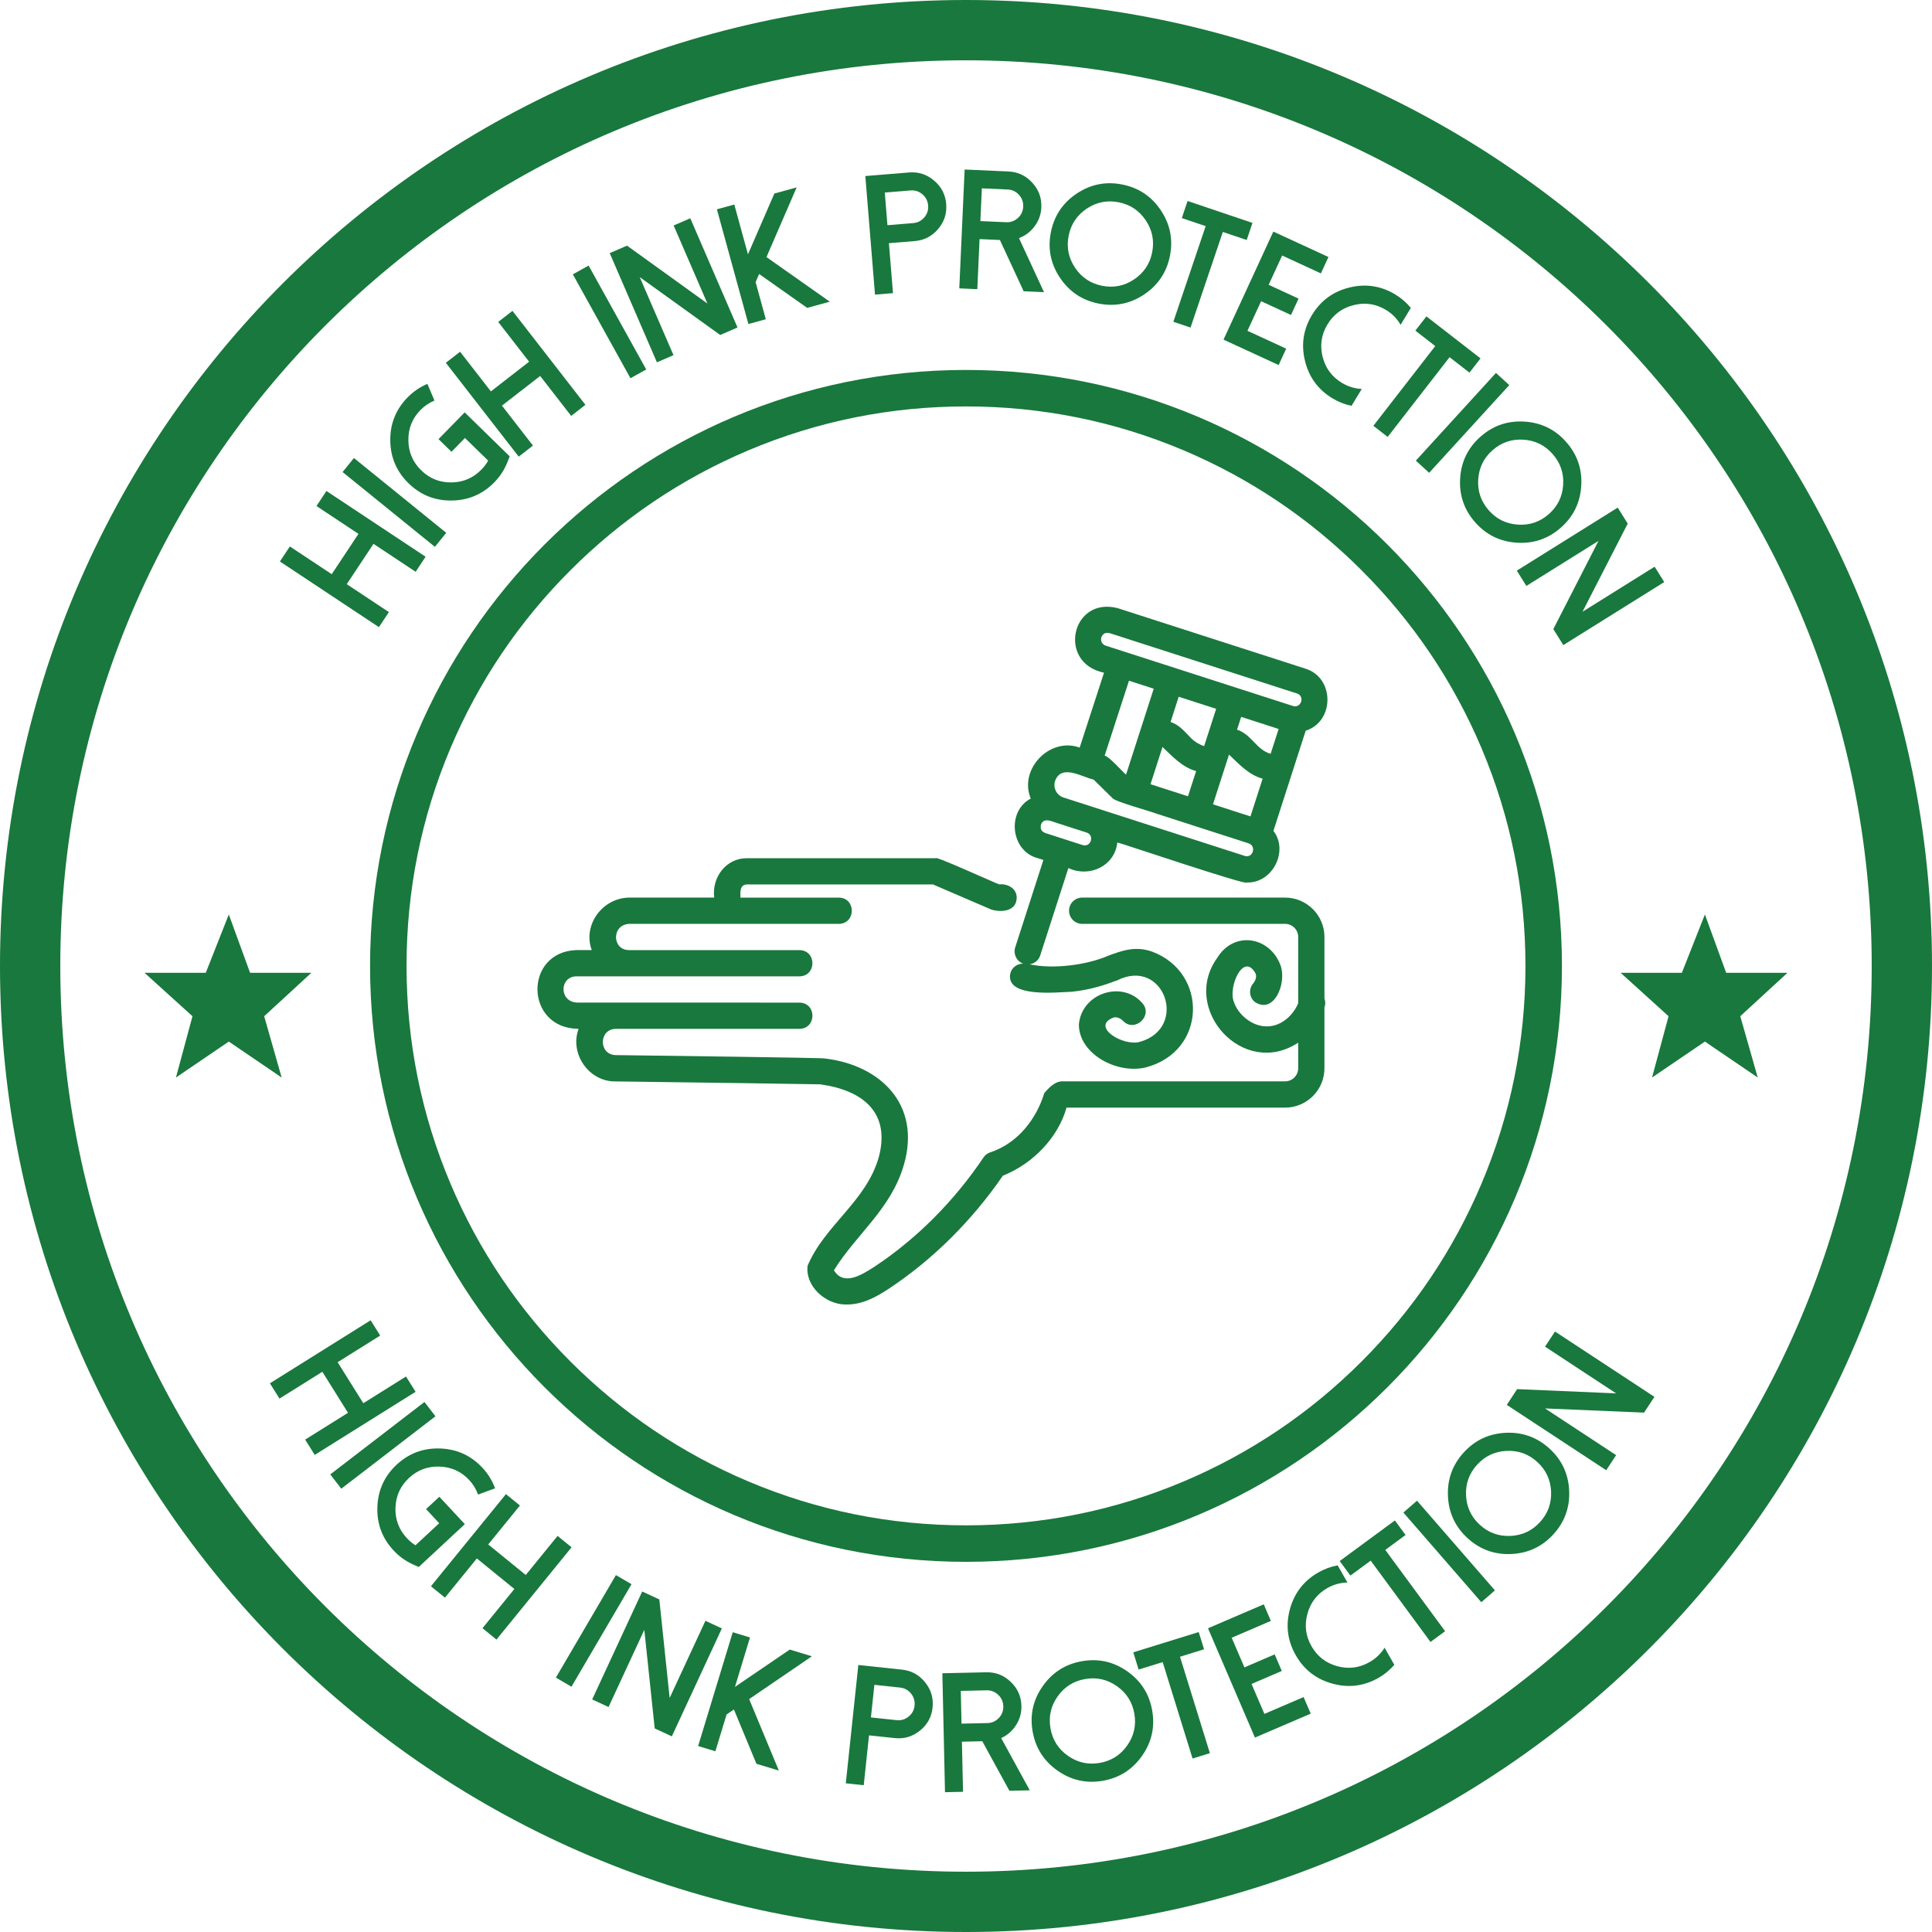 <?xml version="1.0" encoding="UTF-8"?>
<svg xmlns="http://www.w3.org/2000/svg" width="161" height="161" viewBox="0 0 161 161" fill="none">
  <g clip-path="url(#clip0_405_2744)">
    <path d="M27.203 40.916L35.467 46.395L34.636 47.648L31.125 45.32L28.897 48.681L32.408 51.009L31.577 52.262L23.325 46.791L24.156 45.538L27.644 47.85L29.872 44.489L26.373 42.169L27.203 40.916Z" fill="#19783D"></path>
    <path d="M37.187 44.402L36.24 45.57L28.548 39.337L29.495 38.169L37.187 44.402Z" fill="#19783D"></path>
    <path d="M37.639 41.711C36.241 41.728 35.043 41.249 34.045 40.274C33.047 39.3 32.54 38.114 32.523 36.716C32.506 35.318 32.985 34.12 33.96 33.122C34.44 32.63 34.993 32.252 35.617 31.99L36.207 33.38C35.761 33.565 35.371 33.829 35.035 34.172C34.351 34.873 34.017 35.715 34.032 36.698C34.043 37.678 34.4 38.51 35.1 39.194C35.801 39.878 36.641 40.214 37.621 40.202C38.6 40.191 39.432 39.834 40.116 39.134C40.339 38.906 40.527 38.657 40.681 38.387L38.747 36.499L37.624 37.65L36.544 36.594L38.722 34.364L42.474 38.028L42.294 38.49C42.043 39.13 41.678 39.697 41.197 40.189C40.222 41.187 39.036 41.694 37.639 41.711Z" fill="#19783D"></path>
    <path d="M42.705 25.905L48.785 33.736L47.598 34.658L45.014 31.331L41.829 33.803L44.413 37.131L43.225 38.053L37.153 30.233L38.341 29.311L40.907 32.616L44.092 30.143L41.517 26.827L42.705 25.905Z" fill="#19783D"></path>
    <path d="M53.853 30.79L52.538 31.519L47.737 22.861L49.052 22.132L53.853 30.79Z" fill="#19783D"></path>
    <path d="M57.524 18.19L61.459 27.29L60.015 27.915L53.31 23.092L56.124 29.597L54.744 30.194L50.809 21.094L52.252 20.47L58.951 25.295L56.137 18.79L57.524 18.19Z" fill="#19783D"></path>
    <path d="M66.388 15.616L63.873 21.423L69.148 25.14L67.264 25.657L63.262 22.834L62.967 23.511L63.817 26.604L62.367 27.002L59.741 17.442L61.191 17.044L62.33 21.193L64.531 16.127L66.388 15.616Z" fill="#19783D"></path>
    <path d="M74.416 24.429L72.917 24.551L72.111 14.67L75.757 14.372C76.544 14.308 77.239 14.534 77.842 15.05C78.449 15.561 78.785 16.213 78.85 17.005C78.914 17.792 78.688 18.487 78.172 19.09C77.66 19.692 77.011 20.026 76.224 20.09L74.076 20.265L74.416 24.429ZM73.954 18.767L76.101 18.591C76.474 18.561 76.783 18.401 77.028 18.113C77.269 17.829 77.375 17.5 77.344 17.128C77.313 16.75 77.156 16.439 76.872 16.193C76.583 15.948 76.252 15.84 75.879 15.871L73.732 16.046L73.954 18.767Z" fill="#19783D"></path>
    <path d="M87.001 24.348L85.305 24.272L83.326 20.001L81.63 19.924L81.443 24.098L79.941 24.03L80.386 14.126L84.041 14.29C84.83 14.326 85.491 14.638 86.024 15.226C86.561 15.809 86.813 16.498 86.777 17.292C86.751 17.873 86.563 18.396 86.214 18.861C85.874 19.318 85.441 19.645 84.915 19.843L87.001 24.348ZM83.85 18.519C84.224 18.536 84.551 18.417 84.831 18.161C85.106 17.91 85.251 17.597 85.268 17.224C85.285 16.845 85.168 16.517 84.917 16.237C84.662 15.957 84.347 15.809 83.973 15.792L81.821 15.696L81.698 18.423L83.85 18.519Z" fill="#19783D"></path>
    <path d="M88.327 23.14C87.552 21.978 87.301 20.712 87.574 19.344C87.848 17.977 88.566 16.905 89.729 16.129C90.892 15.354 92.158 15.103 93.526 15.377C94.894 15.65 95.965 16.369 96.74 17.532C97.516 18.695 97.767 19.96 97.493 21.328C97.22 22.696 96.501 23.767 95.338 24.543C94.175 25.318 92.91 25.569 91.542 25.296C90.174 25.022 89.103 24.304 88.327 23.14ZM90.566 17.385C89.751 17.928 89.248 18.68 89.055 19.64C88.863 20.601 89.039 21.488 89.583 22.304C90.126 23.119 90.878 23.622 91.838 23.814C92.798 24.007 93.686 23.831 94.501 23.287C95.317 22.744 95.82 21.992 96.012 21.032C96.204 20.072 96.028 19.184 95.485 18.369C94.942 17.553 94.19 17.05 93.23 16.858C92.269 16.666 91.382 16.841 90.566 17.385Z" fill="#19783D"></path>
    <path d="M104.373 18.576L103.892 20.001L101.903 19.329L99.211 27.297L97.78 26.814L100.472 18.845L98.484 18.173L98.965 16.749L104.373 18.576Z" fill="#19783D"></path>
    <path d="M110.704 21.417L110.074 22.782L106.846 21.294L105.721 23.735L108.213 24.884L107.583 26.249L105.092 25.101L103.954 27.567L107.182 29.055L106.553 30.42L101.96 28.303L106.111 19.299L110.704 21.417Z" fill="#19783D"></path>
    <path d="M111.821 31.903C112.335 32.214 112.887 32.384 113.48 32.413L112.629 33.818C112.063 33.702 111.532 33.494 111.039 33.195C109.845 32.472 109.082 31.433 108.749 30.075C108.415 28.718 108.609 27.442 109.332 26.249C110.054 25.056 111.094 24.293 112.452 23.959C113.809 23.625 115.085 23.82 116.278 24.542C116.772 24.841 117.203 25.213 117.571 25.657L116.717 27.068C116.419 26.552 116.013 26.139 115.499 25.828C114.661 25.321 113.766 25.186 112.812 25.424C111.86 25.658 111.131 26.194 110.624 27.031C110.117 27.869 109.98 28.764 110.214 29.715C110.448 30.666 110.983 31.396 111.821 31.903Z" fill="#19783D"></path>
    <path d="M123.377 29.866L122.455 31.053L120.797 29.766L115.639 36.41L114.446 35.484L119.604 28.84L117.946 27.553L118.868 26.365L123.377 29.866Z" fill="#19783D"></path>
    <path d="M119.096 39.401L117.986 38.387L124.663 31.077L125.773 32.091L119.096 39.401Z" fill="#19783D"></path>
    <path d="M121.68 39.838C121.775 38.443 122.347 37.287 123.398 36.37C124.449 35.452 125.671 35.041 127.066 35.135C128.461 35.23 129.617 35.802 130.534 36.853C131.452 37.904 131.863 39.127 131.769 40.521C131.674 41.916 131.101 43.072 130.051 43.989C129 44.907 127.777 45.318 126.383 45.224C124.988 45.129 123.832 44.557 122.914 43.506C121.997 42.455 121.586 41.232 121.68 39.838ZM126.964 36.641C125.987 36.575 125.129 36.863 124.391 37.507C123.654 38.151 123.252 38.962 123.186 39.94C123.119 40.917 123.408 41.775 124.052 42.513C124.696 43.25 125.507 43.652 126.485 43.718C127.462 43.785 128.32 43.496 129.057 42.852C129.795 42.208 130.197 41.397 130.263 40.419C130.329 39.442 130.04 38.584 129.396 37.846C128.752 37.109 127.942 36.707 126.964 36.641Z" fill="#19783D"></path>
    <path d="M138.686 48.505L130.277 53.758L129.444 52.424L133.209 45.073L127.198 48.828L126.401 47.553L134.81 42.3L135.643 43.634L131.875 50.98L137.886 47.224L138.686 48.505Z" fill="#19783D"></path>
    <path d="M34.632 115.983L26.227 121.242L25.43 119.968L29.001 117.733L26.862 114.315L23.291 116.549L22.493 115.275L30.886 110.023L31.683 111.297L28.136 113.517L30.275 116.935L33.834 114.708L34.632 115.983Z" fill="#19783D"></path>
    <path d="M28.44 124.059L27.523 122.867L35.371 116.832L36.288 118.023L28.44 124.059Z" fill="#19783D"></path>
    <path d="M31.448 125.577C31.499 124.18 32.035 123.006 33.056 122.056C34.078 121.107 35.287 120.657 36.684 120.708C38.081 120.758 39.254 121.294 40.204 122.316C40.673 122.82 41.023 123.39 41.255 124.026L39.839 124.548C39.676 124.094 39.431 123.691 39.103 123.34C38.437 122.623 37.612 122.248 36.629 122.216C35.65 122.18 34.802 122.496 34.085 123.162C33.368 123.829 32.992 124.652 32.956 125.631C32.921 126.611 33.236 127.459 33.903 128.176C34.12 128.409 34.36 128.609 34.622 128.775L36.6 126.935L35.506 125.758L36.612 124.73L38.735 127.013L34.894 130.584L34.441 130.382C33.814 130.101 33.266 129.708 32.797 129.204C31.847 128.183 31.398 126.974 31.448 125.577Z" fill="#19783D"></path>
    <path d="M47.63 128.942L41.372 136.632L40.206 135.683L42.864 132.416L39.737 129.871L37.078 133.138L35.912 132.189L42.161 124.51L43.328 125.459L40.686 128.704L43.813 131.25L46.464 127.993L47.63 128.942Z" fill="#19783D"></path>
    <path d="M47.621 140.56L46.324 139.801L51.327 131.258L52.625 132.018L47.621 140.56Z" fill="#19783D"></path>
    <path d="M60.155 135.702L55.986 144.697L54.559 144.035L53.693 135.822L50.712 142.252L49.348 141.62L53.517 132.625L54.944 133.286L55.804 141.497L58.785 135.067L60.155 135.702Z" fill="#19783D"></path>
    <path d="M67.657 138.024L62.43 141.591L64.905 147.55L63.036 146.981L61.16 142.457L60.549 142.872L59.616 145.941L58.177 145.504L61.062 136.019L62.5 136.456L61.248 140.572L65.814 137.464L67.657 138.024Z" fill="#19783D"></path>
    <path d="M71.978 148.768L70.483 148.61L71.528 138.75L75.166 139.136C75.951 139.219 76.592 139.571 77.088 140.19C77.59 140.805 77.799 141.508 77.715 142.298C77.632 143.083 77.28 143.724 76.661 144.22C76.046 144.717 75.346 144.924 74.561 144.841L72.418 144.614L71.978 148.768ZM72.577 143.119L74.719 143.346C75.091 143.385 75.425 143.286 75.719 143.048C76.009 142.814 76.174 142.511 76.213 142.139C76.253 141.762 76.156 141.427 75.922 141.132C75.684 140.838 75.379 140.671 75.007 140.631L72.865 140.404L72.577 143.119Z" fill="#19783D"></path>
    <path d="M85.815 149.194L84.118 149.231L81.857 145.103L80.16 145.14L80.253 149.317L78.75 149.35L78.53 139.438L82.187 139.357C82.977 139.34 83.657 139.606 84.228 140.157C84.804 140.704 85.101 141.374 85.118 142.168C85.131 142.75 84.979 143.285 84.662 143.772C84.354 144.25 83.944 144.606 83.431 144.839L85.815 149.194ZM82.281 143.589C82.655 143.581 82.973 143.44 83.235 143.166C83.492 142.897 83.617 142.576 83.609 142.202C83.6 141.823 83.461 141.503 83.192 141.241C82.918 140.979 82.594 140.852 82.22 140.86L80.066 140.908L80.127 143.637L82.281 143.589Z" fill="#19783D"></path>
    <path d="M88.13 147.554C86.985 146.751 86.293 145.662 86.052 144.288C85.811 142.914 86.092 141.655 86.895 140.511C87.698 139.367 88.786 138.674 90.16 138.433C91.534 138.192 92.793 138.473 93.938 139.276C95.082 140.079 95.774 141.168 96.015 142.541C96.256 143.916 95.975 145.175 95.172 146.319C94.369 147.463 93.281 148.156 91.907 148.397C90.533 148.637 89.274 148.357 88.13 147.554ZM88.13 141.378C87.567 142.18 87.371 143.063 87.54 144.028C87.709 144.992 88.194 145.756 88.996 146.318C89.798 146.881 90.682 147.078 91.646 146.909C92.611 146.74 93.374 146.254 93.937 145.452C94.5 144.65 94.697 143.767 94.528 142.802C94.358 141.838 93.873 141.074 93.071 140.511C92.269 139.949 91.385 139.752 90.421 139.921C89.457 140.09 88.693 140.576 88.13 141.378Z" fill="#19783D"></path>
    <path d="M99.893 136.004L100.338 137.44L98.333 138.062L100.823 146.096L99.38 146.543L96.89 138.509L94.885 139.13L94.44 137.694L99.893 136.004Z" fill="#19783D"></path>
    <path d="M105.313 133.694L105.906 135.075L102.641 136.478L103.701 138.948L106.222 137.865L106.816 139.246L104.295 140.329L105.366 142.825L108.632 141.422L109.226 142.803L104.578 144.799L100.666 135.69L105.313 133.694Z" fill="#19783D"></path>
    <path d="M114.128 138.509C114.65 138.212 115.068 137.812 115.382 137.308L116.195 138.735C115.817 139.173 115.378 139.535 114.876 139.821C113.664 140.512 112.384 140.673 111.036 140.303C109.688 139.934 108.668 139.143 107.978 137.931C107.287 136.719 107.126 135.439 107.496 134.091C107.865 132.743 108.656 131.724 109.868 131.033C110.37 130.747 110.904 130.551 111.471 130.446L112.288 131.879C111.692 131.888 111.134 132.042 110.612 132.339C109.761 132.824 109.208 133.541 108.951 134.49C108.692 135.435 108.805 136.333 109.29 137.183C109.775 138.034 110.49 138.589 111.435 138.848C112.38 139.107 113.278 138.994 114.128 138.509Z" fill="#19783D"></path>
    <path d="M116.24 126.704L117.131 127.915L115.44 129.159L120.425 135.933L119.209 136.829L114.224 130.054L112.533 131.299L111.642 130.088L116.24 126.704Z" fill="#19783D"></path>
    <path d="M124.578 132.532L123.443 133.518L116.949 126.045L118.084 125.059L124.578 132.532Z" fill="#19783D"></path>
    <path d="M125.937 129.501C124.541 129.563 123.328 129.123 122.299 128.181C121.27 127.24 120.724 126.071 120.663 124.674C120.601 123.278 121.041 122.065 121.982 121.036C122.924 120.007 124.093 119.461 125.49 119.399C126.886 119.338 128.099 119.777 129.128 120.719C130.157 121.661 130.702 122.83 130.764 124.227C130.826 125.623 130.386 126.836 129.444 127.865C128.503 128.894 127.334 129.439 125.937 129.501ZM122.17 124.607C122.213 125.586 122.596 126.406 123.318 127.067C124.041 127.728 124.892 128.037 125.87 127.994C126.849 127.95 127.669 127.567 128.33 126.845C128.991 126.123 129.3 125.272 129.257 124.293C129.213 123.314 128.831 122.495 128.108 121.833C127.386 121.172 126.535 120.863 125.556 120.907C124.578 120.95 123.758 121.333 123.097 122.055C122.435 122.778 122.127 123.628 122.17 124.607Z" fill="#19783D"></path>
    <path d="M129.583 110.96L137.869 116.404L137.005 117.718L128.753 117.37L134.677 121.262L133.851 122.519L125.565 117.074L126.429 115.76L134.677 116.114L128.753 112.222L129.583 110.96Z" fill="#19783D"></path>
    <path d="M80.5 3.67643e-10C36.071 -0 0 36.071 0 80.5C0 124.93 36.071 161 80.5 161C124.929 161 161 124.93 161 80.5C161 36.071 124.929 3.67643e-10 80.5 3.67643e-10ZM80.5 5.025C122.214 5.025 155.976 38.786 155.976 80.5C155.976 122.215 122.214 155.976 80.5 155.976C38.787 155.976 5.024 122.215 5.024 80.5C5.024 38.786 38.787 5.025 80.5 5.025ZM19.067 76.207L17.148 81.066H12.043L16.04 84.685L14.662 89.794L19.067 86.797L23.471 89.794L22.015 84.685L25.949 81.066H20.84L19.067 76.207ZM142.075 76.207L140.155 81.066H135.051L139.047 84.685L137.67 89.794L142.075 86.797L146.479 89.794L145.022 84.685L148.957 81.066H143.848L142.075 76.207Z" fill="#19783D"></path>
    <path d="M80.5 33.869C86.795 33.869 92.9 35.102 98.646 37.532C104.198 39.88 109.184 43.242 113.466 47.525C117.749 51.807 121.111 56.793 123.459 62.345C125.889 68.09 127.121 74.196 127.121 80.491C127.121 86.786 125.889 92.891 123.459 98.637C121.111 104.188 117.749 109.175 113.466 113.457C109.184 117.74 104.198 121.102 98.646 123.45C92.9 125.88 86.795 127.112 80.5 127.112C74.205 127.112 68.1 125.88 62.354 123.45C56.803 121.102 51.816 117.74 47.534 113.457C43.251 109.175 39.889 104.188 37.541 98.637C35.111 92.891 33.879 86.786 33.879 80.491C33.879 74.196 35.111 68.09 37.541 62.345C39.889 56.793 43.251 51.807 47.534 47.525C51.816 43.242 56.803 39.88 62.354 37.532C68.1 35.102 74.205 33.869 80.5 33.869ZM80.5 30.829C53.072 30.829 30.838 53.063 30.838 80.491C30.838 107.918 53.072 130.153 80.5 130.153C107.928 130.153 130.162 107.918 130.162 80.491C130.162 53.063 107.928 30.829 80.5 30.829Z" fill="#19783D"></path>
    <path d="M48.15 85.743H48.215C47.447 87.813 49.087 90.159 51.297 90.118C57.892 90.203 67.905 90.342 68.344 90.361C71.981 90.856 74.218 92.775 73.228 96.445C72.172 100.133 68.733 102.083 67.297 105.482C67.095 107.188 68.787 108.692 70.442 108.708C71.809 108.752 73.006 108.098 74.073 107.39C77.712 104.984 80.99 101.733 83.574 97.973C86.123 96.962 88.198 94.744 88.876 92.302H107.089C108.899 92.302 110.37 90.831 110.37 89.021V83.938C110.471 83.703 110.452 83.438 110.37 83.208V78.082C110.37 76.272 108.899 74.8 107.089 74.8H90.181C89.576 74.8 89.087 75.29 89.087 75.894C89.087 76.498 89.576 76.988 90.181 76.988H107.089C107.693 76.988 108.183 77.477 108.183 78.082V83.599C107.83 84.477 106.881 85.532 105.569 85.532C104.289 85.538 103.16 84.499 102.834 83.52C102.299 82.29 103.633 79.246 104.642 81.149C104.778 81.54 104.456 81.926 104.442 81.942C104.046 82.396 104.092 83.088 104.549 83.484C106.146 84.578 107.264 81.964 106.706 80.428C105.812 78.043 102.826 77.532 101.426 79.837C98.375 84.091 103.595 89.91 108.183 86.888V89.019C108.183 89.623 107.693 90.112 107.089 90.112H88.507C87.892 90.12 87.389 90.675 87.028 91.08C86.391 93.164 84.893 95.25 82.503 96.035C82.279 96.111 82.087 96.261 81.956 96.458C79.506 100.106 76.362 103.253 72.865 105.564C71.675 106.335 70.292 107.141 69.491 105.862C71.355 102.84 74.267 100.76 75.331 97.041C76.766 92.04 73.368 88.765 68.763 88.21C68.638 88.185 68.446 88.147 51.313 87.925C49.886 87.901 49.87 85.774 51.308 85.738H66.625C68.061 85.713 68.066 83.575 66.625 83.551C64.296 83.551 50.113 83.551 48.153 83.548C46.586 83.548 46.581 81.388 48.032 81.361C50.928 81.361 63.497 81.363 66.624 81.363C68.057 81.341 68.066 79.201 66.624 79.176H52.42C50.968 79.171 50.944 76.98 52.527 76.986C56.967 76.986 65.454 76.989 69.906 76.989C71.335 76.969 71.349 74.823 69.906 74.801H61.703C61.694 74.356 61.629 73.724 62.249 73.705H77.752L82.597 75.791C83.377 76.045 84.675 75.977 84.722 74.864C84.766 74.058 83.995 73.623 83.267 73.697C83.155 73.694 77.897 71.285 77.979 71.517H62.252C60.496 71.504 59.31 73.117 59.517 74.799H52.529C50.238 74.76 48.529 77.076 49.313 79.173H48.034C43.659 79.324 43.716 85.653 48.154 85.735L48.15 85.743Z" fill="#19783D"></path>
    <path d="M86.429 71.498L86.949 71.664L84.6 78.951C84.422 79.495 84.709 80.102 85.262 80.305C84.75 80.302 84.288 80.641 84.184 81.163C83.834 83.178 88.1 82.681 89.341 82.645C91.001 82.465 92.16 82.038 93.093 81.699C97 79.736 99.089 85.658 94.99 86.82C93.604 87.23 90.837 85.535 92.808 84.791C93.213 84.69 93.563 85.051 93.576 85.065C94.561 86.101 96.147 84.611 95.171 83.566C93.497 81.677 90.137 82.754 89.907 85.371C89.899 87.799 93.03 89.53 95.48 88.953C100.587 87.61 100.677 81.048 96.021 79.307C94.624 78.806 93.514 79.214 92.343 79.646C90.659 80.387 87.848 80.797 85.795 80.359C86.197 80.302 86.552 80.037 86.683 79.624L89.032 72.337C90.765 73.16 92.901 72.181 93.109 70.205C93.314 70.224 104.024 73.852 103.892 73.54C106.036 73.623 107.417 70.916 106.118 69.24L108.808 60.892C111.236 60.126 111.231 56.443 108.754 55.711L93.138 50.679C89.283 49.681 88.08 55.254 92.001 56.058L89.972 62.3C87.481 61.387 84.875 64.118 85.898 66.546C83.88 67.602 84.222 70.883 86.431 71.501L86.429 71.498ZM96.877 62.251C97.692 63.024 98.525 63.946 99.677 64.255L98.999 66.357L95.876 65.351L96.874 62.251H96.877ZM93.836 64.555C93.541 64.315 92.431 63.035 92.054 62.97L94.082 56.727L96.144 57.392L93.836 64.555ZM99.308 61.567C98.799 61.064 98.309 60.4 97.547 60.17L98.225 58.062L101.347 59.068L100.344 62.179C99.961 62.045 99.6 61.843 99.308 61.567ZM102.419 62.885C103.234 63.659 104.068 64.58 105.219 64.889L104.205 68.034L101.082 67.027C101.175 66.737 102.367 63.035 102.416 62.885L102.419 62.885ZM105.886 62.817C104.705 62.489 104.273 61.179 103.086 60.807L103.431 59.741L103.721 59.834L106.553 60.747L105.886 62.817ZM91.778 53.113C91.925 52.782 92.111 52.692 92.467 52.76L108.082 57.791C108.766 58.015 108.427 59.043 107.749 58.833C103.382 57.427 98.106 55.724 93.722 54.313C93.719 54.313 92.133 53.802 92.133 53.802C91.846 53.709 91.688 53.4 91.781 53.113L91.778 53.113ZM87.922 65.083C88.448 63.634 90.154 64.747 91.135 64.968L92.697 66.5C92.822 66.778 96.057 67.659 96.352 67.798C98.146 68.375 102.228 69.693 104.058 70.281C104.719 70.502 104.416 71.547 103.721 71.323L91.231 67.298C91.228 67.298 88.625 66.459 88.625 66.459C88.054 66.273 87.737 65.657 87.922 65.083ZM86.747 68.728C86.952 68.146 87.54 68.397 87.953 68.542L90.558 69.382C91.228 69.603 90.914 70.636 90.222 70.423L87.1 69.417C86.766 69.264 86.678 69.086 86.747 68.728Z" fill="#19783D"></path>
  </g>
  <defs>
    <clipPath id="clip0_405_2744">
      <rect width="161" height="161" fill="white"></rect>
    </clipPath>
  </defs>
</svg>
